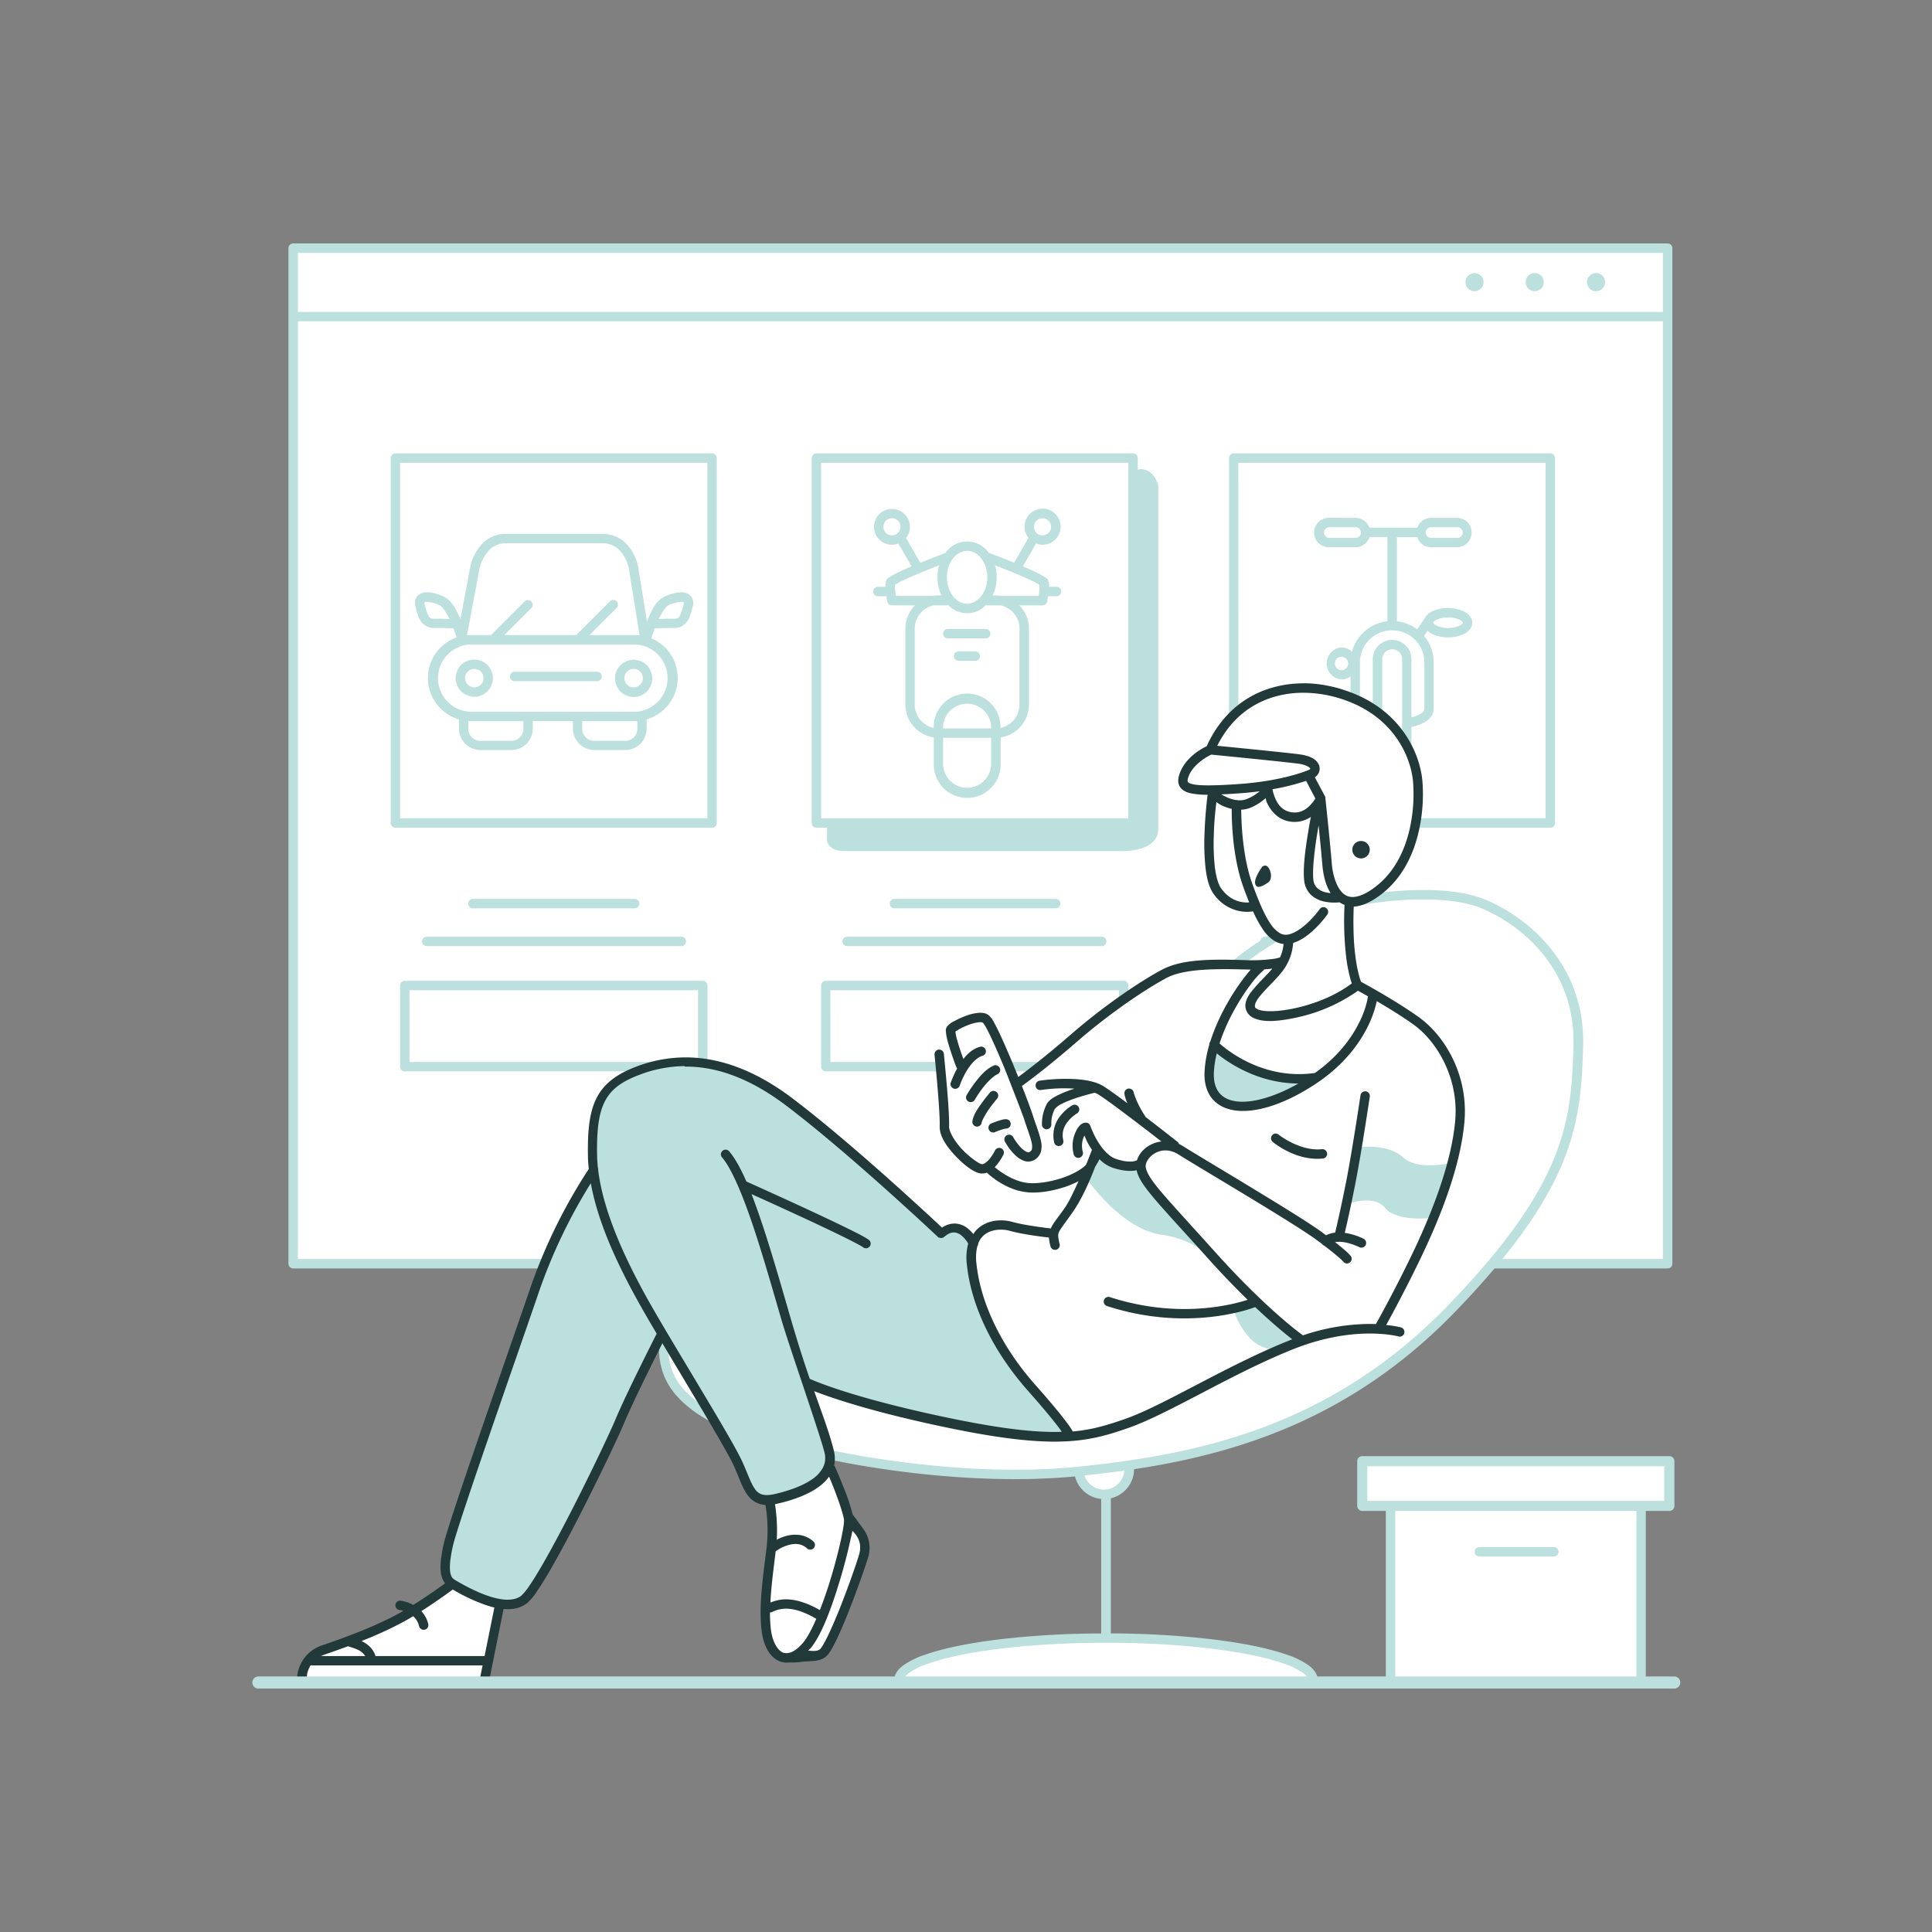 <svg id="Layer_1" data-name="Layer 1" xmlns="http://www.w3.org/2000/svg" viewBox="0 0 1080 1080"><rect x="0" y="0" width="1080" height="1080" fill="#808080" stroke="none"/><defs><style>.cls-1{fill:#fff;}.cls-2{fill:#bce0dd;}.cls-3{fill:#71a09e;}.cls-4{fill:#22393a;}</style></defs><title>Transportation vehicle</title><g id="g2876"><rect id="rect2870" class="cls-1" x="163.11" y="138.87" width="769.89" height="567.44"/><path id="path2872" class="cls-2" d="M637.52,262.27c-6.62.43-4.19,14.92-4.19,14.92V458.45L461.8,460.73l.52.1v9.33s.75,5.6,9.7,5.6H625.77s21.7,1.25,21.7-12.54V271.59s-1.82-8.8-9.27-9.32a2.58,2.58,0,0,0-.68,0Z"/><path id="path2874" class="cls-2" d="M163.88,136.09a2.65,2.65,0,0,0-2.64,2.65V706.43a2.64,2.64,0,0,0,2.64,2.64H932.23a2.64,2.64,0,0,0,2.64-2.64V138.74a2.65,2.65,0,0,0-2.64-2.65Zm2.65,5.3H929.58v33H166.53Zm657.75,11.27a5.06,5.06,0,1,0,5.05,5.05A5.06,5.06,0,0,0,824.28,152.66Zm33.69,0a5.06,5.06,0,1,0,5,5.05A5,5,0,0,0,858,152.66Zm34.28,0a5.06,5.06,0,1,0,5,5.05A5.06,5.06,0,0,0,892.25,152.66ZM166.53,179.6H929.58V703.78H166.53Zm54.52,73.84a2.62,2.62,0,0,0-2.62,2.63v204a2.62,2.62,0,0,0,2.62,2.63h177a2.62,2.62,0,0,0,2.62-2.63v-204a2.62,2.62,0,0,0-2.62-2.63Zm235.34,0a2.62,2.62,0,0,0-2.62,2.63v204a2.62,2.62,0,0,0,2.62,2.63h177a2.62,2.62,0,0,0,2.62-2.63v-204a2.62,2.62,0,0,0-2.62-2.63Zm233.26,0a2.62,2.62,0,0,0-2.62,2.63v204a2.62,2.62,0,0,0,2.62,2.63h177a2.63,2.63,0,0,0,2.63-2.63v-204a2.63,2.63,0,0,0-2.63-2.63Zm-466,5.26H395.43V457.44H223.68Zm235.33,0H630.76V457.44H459Zm233.26,0H864V457.44H692.27ZM498.62,284.47a10,10,0,0,0,0,20.06,9.91,9.91,0,0,0,3.58-.68l7.38,12.78c-2.81,1.19-5.54,2.39-7.78,3.48a40.46,40.46,0,0,0-3.92,2.12,9.62,9.62,0,0,0-1.42,1,3.12,3.12,0,0,0-1.28,2h0a12.23,12.23,0,0,0-.26,2.83h-4.33a2.63,2.63,0,0,0,0,5.25h4.91c.25,1.63.5,3,.5,3a2.62,2.62,0,0,0,2.57,2.1h12.92a18.64,18.64,0,0,0-5.39,13.12v42.26A18.7,18.7,0,0,0,522,412.24v14.68a18.68,18.68,0,1,0,37.35,0V412.24a18.71,18.71,0,0,0,15.85-18.47V351.51a18.6,18.6,0,0,0-5.4-13.12h13a2.63,2.63,0,0,0,2.58-2.1s.24-1.34.49-3h4.91a2.63,2.63,0,0,0,0-5.25h-4.33a12.23,12.23,0,0,0-.26-2.83h0a3.12,3.12,0,0,0-1.28-2,9.62,9.62,0,0,0-1.42-1,40.46,40.46,0,0,0-3.92-2.12c-2.24-1.09-5-2.29-7.78-3.48l7.37-12.78a10.09,10.09,0,1,0-4.25-3.13l-8,13.87c-7.29-3-14.06-5.51-14.06-5.51l-.1,0a14.7,14.7,0,0,0-24.26.06c-.07,0-6.75,2.53-14,5.49l-8-13.87a9.91,9.91,0,0,0,2.19-6.22,10.07,10.07,0,0,0-10-10Zm244.49,5a8.23,8.23,0,1,0,0,16.45h14.65a8.29,8.29,0,0,0,7.83-5.71h10v47.06a23.27,23.27,0,0,0-19.82,17,8.77,8.77,0,0,0-6-2.38,9,9,0,0,0,0,17.92,8.81,8.81,0,0,0,5.2-1.72v18.12c0,3.09,2,5.59,4.56,7.16a24.62,24.62,0,0,0,7.86,2.95V434.8a10.81,10.81,0,1,0,21.62,0V406.37a25,25,0,0,0,7.56-2.75c2.67-1.58,4.87-4.13,4.87-7.35v-25.9a23.11,23.11,0,0,0-5.39-14.88l1.94-2.84a10.76,10.76,0,0,0,2.51,1.75,21.73,21.73,0,0,0,17.86,0c2.46-1.26,4.63-3.37,4.63-6.3s-2.17-5-4.63-6.3a21.73,21.73,0,0,0-17.86,0,8.9,8.9,0,0,0-4.06,3.84l-.21.26-4,5.93a23.12,23.12,0,0,0-11.37-4.54V300.23h11.36a8.27,8.27,0,0,0,7.82,5.71H814.7a8.23,8.23,0,0,0,0-16.45H800A8.26,8.26,0,0,0,792.3,295H765.51a8.28,8.28,0,0,0-7.75-5.5Zm-244.49.23a4.78,4.78,0,1,1-4.78,4.78A4.74,4.74,0,0,1,498.62,289.72Zm84.11,0A4.78,4.78,0,1,1,578,294.5,4.74,4.74,0,0,1,582.73,289.72Zm160.38,5h14.65a3,3,0,1,1,0,6H743.11a3,3,0,0,1,0-6Zm56.93,0H814.7a3,3,0,0,1,0,6H800a3,3,0,0,1,0-6Zm-517.28,3.72a18.36,18.36,0,0,0-13.65,6,27.53,27.53,0,0,0-6.44,13.62l-5.31,28.16c-2.08-5-4.73-10.75-9.77-12.9-3.78-1.61-7.33-2.57-10.54-2.05a6,6,0,0,0-4.27,2.66,6.82,6.82,0,0,0-.46,5.39c.78,2.91,1.36,5.58,2.9,7.92a9.2,9.2,0,0,0,8,3.86c4.87-.09,8.93.12,10.35.18.76,2.24,1.45,4.3,1.7,5.06a24.06,24.06,0,0,0,1.28,45.8v5.17a12.08,12.08,0,0,0,12.05,12h17.19a12.08,12.08,0,0,0,12.05-12v-4.21h22.41v4.21a12.08,12.08,0,0,0,12,12h17.19a12.09,12.09,0,0,0,12.06-12v-5.17a24.07,24.07,0,0,0,2.55-45.32l1.87-5.54c1.42-.06,5.48-.27,10.35-.18a9.18,9.18,0,0,0,8-3.86c1.55-2.34,2.12-5,2.9-7.92a6.82,6.82,0,0,0-.46-5.39,6,6,0,0,0-4.27-2.66c-3.21-.52-6.76.44-10.54,2.05-5.06,2.16-7.71,7.92-9.8,13l-.44,1.11-4.73-29.27a26.12,26.12,0,0,0-6.36-13.71,18.6,18.6,0,0,0-13.74-6Zm0,5.25h54.06a13,13,0,0,1,9.9,4.33,21,21,0,0,1,5,11l5.84,36.18a23.18,23.18,0,0,0-2.78-.17H329.52l15.08-15.08a2.63,2.63,0,1,0-3.71-3.72l-18.2,18.21a2.59,2.59,0,0,0-.44.59H281.91L297,339.93a2.63,2.63,0,0,0-1.86-4.49,2.61,2.61,0,0,0-1.85.77l-18.21,18.21a2.59,2.59,0,0,0-.44.59H263.23c-.74,0-1.47,0-2.19.1l6.79-36A22.43,22.43,0,0,1,273,308a12.73,12.73,0,0,1,9.79-4.34Zm257.86,4.22c5.91,0,11.29,6.31,11.29,14.81s-5.38,14.8-11.29,14.8-11.29-6.31-11.29-14.8S534.71,307.92,540.62,307.92ZM556.21,316c2.86,1.11,6.56,2.56,10.31,4.11s7.82,3.3,10.72,4.72a38.2,38.2,0,0,1,3.42,1.84c.19.12.24.17.37.26a26.69,26.69,0,0,1-.2,4.55c-.12.91-.17,1-.28,1.68H559.84a18.78,18.78,0,0,0-3.37-.31h-1.56a23.43,23.43,0,0,0,2.25-10.11,24,24,0,0,0-.95-6.74ZM525,316a23.94,23.94,0,0,0,1.3,16.81h-1.56a18.58,18.58,0,0,0-3.36.31H500.8c-.11-.66-.15-.77-.27-1.68a25.92,25.92,0,0,1-.21-4.55c.13-.09.18-.14.37-.26a38.2,38.2,0,0,1,3.42-1.84c2.9-1.42,6.81-3.11,10.71-4.72,3.71-1.53,7.35-3,10.21-4.07ZM238.46,336.44a19.78,19.78,0,0,1,7.07,1.75c1.63.69,3.91,4.12,5.78,7.84-2.36-.09-4.29-.21-8.22-.14-2.28,0-2.74-.36-3.49-1.5s-1.42-3.44-2.21-6.4c-.28-1-.1-1.32-.12-1.3s0-.1.63-.2Zm142.56,0a3.06,3.06,0,0,1,.56.05c.64.1.64.22.63.2s.16.26-.12,1.3c-.79,3-1.45,5.26-2.21,6.4s-1.21,1.54-3.49,1.5c-3.93-.07-5.85.05-8.21.14,1.86-3.72,4.14-7.15,5.77-7.84a19.83,19.83,0,0,1,7.07-1.75Zm170.08,1.83a2.8,2.8,0,0,0,.81.13h7.44a13.32,13.32,0,0,1,10.55,13.12v42.26a13.32,13.32,0,0,1-10.6,13.13v-.08a18.68,18.68,0,1,0-37.35,0v.08a13.33,13.33,0,0,1-10.61-13.13V351.52a13.32,13.32,0,0,1,10.55-13.12h7.55a2.64,2.64,0,0,0,.73-.11,14.42,14.42,0,0,0,20.93,0Zm258.36,6.86a15.12,15.12,0,0,1,6.54,1.35c1.49.76,1.77,1.45,1.77,1.62s-.28.86-1.77,1.63a16.61,16.61,0,0,1-13.07,0c-1.5-.77-1.77-1.45-1.77-1.63s.27-.86,1.77-1.62A15.11,15.11,0,0,1,809.46,345.13Zm-279.82,6.46a2.63,2.63,0,0,0,0,5.25h21.55a2.63,2.63,0,0,0,0-5.25Zm248.6.79a17.89,17.89,0,0,1,18,18v25.9c0,.92-.52,1.78-2.3,2.84A19.63,19.63,0,0,1,789,401V368.51a10.81,10.81,0,1,0-21.62,0V401a18.81,18.81,0,0,1-5.07-2c-1.64-1-2.1-1.82-2.1-2.71v-25.9A17.9,17.9,0,0,1,778.24,352.38Zm-515,7.88H354.8a18.82,18.82,0,0,1,0,37.63H263.23a18.82,18.82,0,0,1,0-37.63Zm515,2.69a5.48,5.48,0,0,1,5.55,5.56V434.8a5.56,5.56,0,1,1-11.11,0V368.51A5.49,5.49,0,0,1,778.24,363ZM536,364.12a2.63,2.63,0,1,0,0,5.25h9a2.63,2.63,0,1,0,0-5.25Zm213.84,3.07a3.72,3.72,0,1,1-3.64,3.72A3.61,3.61,0,0,1,749.8,367.19Zm-395.66,1.49a2.38,2.38,0,0,0-.95.2,10.34,10.34,0,0,0-9.41,10.19,10.4,10.4,0,1,0,11.29-10.21,2.77,2.77,0,0,0-.89-.18h0Zm-89.07,0a10.4,10.4,0,1,0,10.42,10.39,10.42,10.42,0,0,0-10.42-10.39Zm89.09,5.24h0a5.15,5.15,0,1,1-5.15,5.15,5.12,5.12,0,0,1,5.15-5.15Zm-89.08,0h0a5.15,5.15,0,1,1-5.14,5.15,5.1,5.1,0,0,1,5.14-5.15Zm22.39,1.59a2.63,2.63,0,0,0,0,5.25h46.41a2.63,2.63,0,0,0,0-5.25ZM540.63,393.4a13.34,13.34,0,0,1,13.42,13.43v.38H527.19v-.38A13.35,13.35,0,0,1,540.63,393.4Zm-278.86,9.68c.48,0,1,.05,1.46.05h29.34v4.21a6.73,6.73,0,0,1-6.81,6.8H268.57a6.73,6.73,0,0,1-6.8-6.8Zm94.5,0v4.26a6.73,6.73,0,0,1-6.81,6.8H332.27a6.73,6.73,0,0,1-6.8-6.8v-4.21H354.8c.49,0,1,0,1.47,0Zm170.92,9.37h26.86v14.47a13.43,13.43,0,1,1-26.86,0ZM264.5,502.5a2.63,2.63,0,1,0,0,5.25h90.11a2.63,2.63,0,1,0,0-5.25Zm235.33,0a2.63,2.63,0,0,0,0,5.25h90.11a2.63,2.63,0,1,0,0-5.25Zm233.26,0a2.63,2.63,0,0,0,0,5.25h90.12a2.63,2.63,0,0,0,0-5.25Zm-494.7,21.13a2.63,2.63,0,0,0,0,5.25H380.71a2.63,2.63,0,1,0,0-5.25Zm235.34,0a2.63,2.63,0,1,0,0,5.25H616.05a2.63,2.63,0,0,0,0-5.25Zm233.26,0a2.63,2.63,0,0,0,0,5.25H849.31a2.63,2.63,0,1,0,0-5.25ZM226.28,548.28a2.62,2.62,0,0,0-2.63,2.62v45.38a2.62,2.62,0,0,0,2.63,2.62H392.83a2.62,2.62,0,0,0,2.63-2.62V550.9a2.62,2.62,0,0,0-2.63-2.62Zm235.33,0A2.62,2.62,0,0,0,459,550.9v45.38a2.62,2.62,0,0,0,2.62,2.62H628.17a2.62,2.62,0,0,0,2.62-2.62V550.9a2.62,2.62,0,0,0-2.62-2.62Zm233.26,0a2.62,2.62,0,0,0-2.62,2.62v45.38a2.62,2.62,0,0,0,2.62,2.62H861.43a2.62,2.62,0,0,0,2.62-2.62V550.9a2.62,2.62,0,0,0-2.62-2.62Zm-466,5.25H390.21v40.12H228.9Zm235.33,0H625.54v40.12H464.23Zm233.27,0H858.8v40.12H697.5Z"/></g><g id="g2887"><path id="path2881" class="cls-1" d="M764.67,501.82s-51.38,13.46-82.87,46.4-41.43,58-51.17,85.76-29.62,54.9-54.27,67.75-61.53,2.69-82.66-.21-69-7-102.75,18.23-22.17,58.83,19.68,78.1,118.7,25.48,151.43,26.52,40.4-1.77,40.4-1.77.62,11.61,14.92,12.23,14.5-15.64,14.5-15.64,43.6-6.53,76.13-19.48,65.87-30.66,84.11-49.41,46.71-47.12,56.34-62.45,24.86-34.5,30.45-66.92,8.81-57.59-12.53-87.42-51-39.15-101.71-31.69Z"/><path id="path2883" class="cls-1" d="M733.75,940.27H503.11s1.76-23.84,114.41-23.84S733.09,937.59,733.75,940.27Z"/><path id="path2885" class="cls-2" d="M797.26,497.51c-3.82,0-7.55.08-11.09.26a207.54,207.54,0,0,0-25.06,2.79l-.26,0s-69.2,16.12-104.69,73.58c-17.69,28.65-28.87,66.62-47.39,94.34-9.25,13.86-20.24,25.1-34.65,31.6s-32.4,8.37-56,3c-48.52-11.09-88.79-6.6-115.41,6.39-13.31,6.49-23.24,15.13-28.93,25.15a39.53,39.53,0,0,0-3.17,32.79c6.47,19.18,30.24,30.82,52,38.22A264.1,264.1,0,0,0,464.42,816c.77.17,69.67,15.64,136.54,9.34,0,.1,0,.21.06.31a16.7,16.7,0,0,0,14.56,12.26v75.21A501.42,501.42,0,0,0,560,916.25c-18,2.12-32.63,5.13-42.93,8.76a46,46,0,0,0-12.21,6c-3,2.25-5,5-5,8.25a2.63,2.63,0,0,0,2.63,2.63h0a2.63,2.63,0,0,0,2.62-2.63c0-1,.69-2.34,3-4.06a41.92,41.92,0,0,1,10.8-5.26c9.68-3.41,24-6.4,41.79-8.5,35.56-4.18,79.55-4.18,115.11,0,17.78,2.1,32.11,5.09,41.79,8.5a41.82,41.82,0,0,1,10.79,5.26c2.28,1.72,3,3.1,3,4.06a2.63,2.63,0,0,0,2.63,2.63h0a2.63,2.63,0,0,0,2.62-2.63c0-3.25-2.08-6-5-8.25a46,46,0,0,0-12.2-6c-10.3-3.63-24.9-6.64-42.93-8.76a501.42,501.42,0,0,0-55.54-3.16V837.54a16.69,16.69,0,0,0,12.95-16.23c59.25-8.93,122.64-29.13,179.71-88.21,33.4-34.58,51-61,60.36-84.23s10.4-43.17,11-64.3c1.2-43.42-28.58-70.55-54.09-81.44C820.91,498.93,808.71,497.6,797.26,497.51Zm-2.8,5.27c11.89-.08,24.77,1.14,34.23,5.18,24,10.24,52,35.5,50.9,76.46C879,605.48,878,624.51,869,646.91s-26.15,48.26-59.25,82.54c-66,68.28-140,83.63-207.11,90.44-66.73,6.78-137.18-9.07-137.18-9.07l-.27,0a259.91,259.91,0,0,1-40.9-10.09c-21.2-7.22-43.3-19-48.68-34.94a33.88,33.88,0,0,1,2.76-28.52c5-8.85,14.08-16.88,26.66-23,25.17-12.28,64.34-16.86,111.94-6,24.44,5.59,43.76,3.72,59.33-3.3s27.27-19.12,36.86-33.48c19.2-28.73,30.39-66.79,47.5-94.5C694.47,522.15,760.89,506,762,505.74A204.32,204.32,0,0,1,786.44,503C789,502.88,791.71,502.8,794.46,502.78Zm-166,319.3a11.4,11.4,0,0,1-22.23,2.7C613.59,824,621,823.13,628.49,822.08Z"/></g><g id="g5716"><path id="path2879" class="cls-1" d="M463.27,818.58S461,830,447,834.47s-16.19,1.9-15.53,9.52-1.1,30.83-2.49,43.43-2.05,25.64,4.54,35.6,24.68,4,30.54-3.88,12.16-30,15.46-39.48,7.25-16.55.66-23.59-8.43-14-10.55-21.82A85.18,85.18,0,0,0,463.27,818.58Z"/><path id="path2889" class="cls-2" d="M378.85,593.44c-11.24-.05-22.63,2.09-31.44,7.8-21.68,14.06-16,49.51-16.41,52s-17,27.12-33,72.07c-17.87,50.39-49.36,145.24-49.36,146.27s-2.49,8,4.25,13.84,35.88,12.16,38.89,9.81,29.66-49.07,43.72-77.34,33.69-74.71,33.69-74.71,40.43,74,47.61,87.16,17.58,8.2,33.11,1.61,13.62-15.82,13.62-15.82l-13.48-43.5s32.82,15.52,81.89,23.29,65.72,6.21,65.72,6.21-12-15.15-19.58-23.35-24.61-35.6-31.93-49.81-2.05-36.32-5.13-38.67-7.91-2.63-14.35-2.19-13.63-7.48-32.52-28.72-63.43-47.6-75.59-56.1C411.38,598.25,395.28,593.51,378.85,593.44Z"/><path id="path2895" class="cls-3" d="M680.56,444.26c.21.41,5.59,6.63,12.53,5.59s15.44-5.69,15.44-5.69.93,10.56,11.8,11.39S738.67,451,737.84,445a15.21,15.21,0,0,0-6.22-10.56c-1.76-1.14-15.64,2-22.47,2.69S680.56,444.26,680.56,444.26Z"/><path id="path2897" class="cls-1" d="M677.35,419s-6.94,1.45-13.47,10.05-.1,12.53,5.49,12.22a29.53,29.53,0,0,1,9.12.73s-3.53,20.71-2.28,35.94,4.45,22.79,10.56,26.1,14.82,2.59,14.82,2.59,7.87,16.68,13.87,17.71a15.76,15.76,0,0,0,3.84,1.14l1.45.11s-.42,12.84-9.53,13.36-29.42-1.35-49.51,2.28-33.87,18.12-51.17,31.7-42.88,32.93-42.88,32.93-9.89-24.13-11.92-29.31-5.38-8.08-10.56-6.63-13,3.11-13.88,6.84,6.11,20.3,6.11,20.3-11.08-20.93-11.91-7.15,3.11,42.57,4.66,48,12.61,12.14,17,14.91,4.76-1.55,15.22,6.94,35.22,1,40.81-1.65-3.21,16.57-7,21.64-6.32,11.4-19.06,7.46-30.45-5.38-33.35,10.15,11.19,48.89,17.81,59,28.9,35.6,32.53,40.71,5.7,6.42,17,3.52c0,0,15.12-1.76,41.22-14.5s54.38-29.31,76.75-36.15a156.32,156.32,0,0,1,42.16-6.67s3.35-3.39.62-3.17,8.08-15.54,8.08-15.54,13.88-27.86,22.48-47.23,14.91-43,12.64-70.23-25.8-39.87-37.6-47.13-19.48-6.63-21.13-17.19-3-40.05-3-40.05,12.6.66,23.52-10.11,15.38-35.88,15.89-44.45-.15-25.93-12.31-40.14-26.73-21.75-49.14-23-34.06,7.33-41.75,14.43S677.35,419,677.35,419Z"/><path id="path2899" class="cls-2" d="M701.17,728.1l-11,5.27s.59,4.69,7,12.89a20.94,20.94,0,0,0,15.24,8.2l13.77-6.15Z"/><path id="path2902" class="cls-2" d="M613.23,642.62l-6.16,15.74s19.39,28.57,41.95,31.8c12.37,1.76,20.22,6.47,24.81,10.38-6.21-6.9-16.21-18.34-21.24-25.92-7.56-11.39-15.85-23.72-15.85-23.72a26.1,26.1,0,0,0-9,.52c-5.69,1.14-14.5-8.8-14.5-8.8Z"/><path id="path2904" class="cls-2" d="M764.22,641a44.26,44.26,0,0,0-5.78.43l-5.17,31.69s14.5-5.8,20.93,2.07,26.1,6,27.13,5.18,9.95-30.45,9.95-30.45-18.23,5-27.14-3.11c-5.57-5-14.21-5.89-19.92-5.81Z"/><path id="path2906" class="cls-2" d="M678.61,584s-2.2,8.79-1.32,16.12,2.93,21.09,18.9,18.31S728,605.93,728,605.93a254.31,254.31,0,0,1-28.56-7.33c-14.36-4.68-20.8-14.64-20.8-14.64Z"/><path id="path2908" class="cls-1" d="M269.91,940.74H169.42s-3.74-13.25,14.72-20.8,34.64-10.25,49.15-19.85,18.6-14.42,18.6-14.42l26.95,11.13s-6.59,34.57-7.61,38.45S269.91,940.74,269.91,940.74Z"/><path id="path2910" class="cls-4" d="M728.66,382h0a62.47,62.47,0,0,0-19.75,3.1c-14.24,4.72-26.76,15.16-34.37,32.06-2.79,1.31-11.36,5.9-14.85,14.57-1,2.56-1.53,5.06-.48,7.39s3.41,3.6,6.14,4.27a43.9,43.9,0,0,0,9.72.88c-.24,1.81-1.41,11.19-1.76,22.25a128.7,128.7,0,0,0,.58,18.5c.69,5.84,1.88,11,4.55,14.69a23.23,23.23,0,0,0,15.13,9.73,22.09,22.09,0,0,0,6.89,0,63.72,63.72,0,0,0,5.37,9.9,21.91,21.91,0,0,0,6.63,6.66,12.5,12.5,0,0,0,5.06,1.7,22.22,22.22,0,0,1-2,7.51l-.11,0-.43.14a20.37,20.37,0,0,1-3,.65,92.33,92.33,0,0,1-16.84.68c-17.5-.51-34.2-.6-45.39,5.28-10.48,5.51-30.95,18.8-51.19,36.38-14.39,12.5-24.67,20.27-29.34,23.69-1.11-2.74-2.24-5.53-3.39-8.29-2.53-6-5.08-11.9-7.27-16.51-1.1-2.3-2.1-4.28-3-5.86A12.91,12.91,0,0,0,553,567.8c-1.87-1.68-4.25-1.79-6.5-1.57a27.72,27.72,0,0,0-6.8,1.72,45.23,45.23,0,0,0-6.09,2.78,11.62,11.62,0,0,0-4,2.88,3.87,3.87,0,0,0-.81,3.22,19.14,19.14,0,0,0,.42,3c.45,2.15,1.19,4.67,2,7.11,1.56,4.88,3.31,9.46,3.31,9.46a2.57,2.57,0,0,0,.55.87,53.22,53.22,0,0,0-3.59,7.92,2.63,2.63,0,0,0,5,1.67,46.71,46.71,0,0,1,3.57-7.72c2.32-4,5.75-8,9.15-8.92a2.63,2.63,0,0,0-.75-5.16,2.19,2.19,0,0,0-.67.11c-3.91,1.09-6.92,3.8-9.27,6.83-.64-1.75-1.45-4.06-2.28-6.66-.75-2.35-1.45-4.76-1.83-6.59a16.55,16.55,0,0,1-.31-2.07,24.88,24.88,0,0,1,2.09-1.35,41.88,41.88,0,0,1,5.37-2.45,24.09,24.09,0,0,1,5.51-1.42,4.48,4.48,0,0,1,2.47.27c-.12-.11.69.89,1.48,2.29s1.76,3.31,2.82,5.55c2.12,4.47,4.65,10.27,7.16,16.28,1.46,3.48,10.51,26.67,11.51,29.82,1.65,5.21,3.45,9.65,4.15,12.83a9.19,9.19,0,0,1,.23,3.62,2.31,2.31,0,0,1-1.18,1.71c-.57.4-.85.4-1.67.12a9.66,9.66,0,0,1-3-2.09,29.39,29.39,0,0,1-4.56-6,2.63,2.63,0,1,0-4.66,2.42,30.69,30.69,0,0,0,5.58,7.34,13.72,13.72,0,0,0,4.9,3.24,7.14,7.14,0,0,0,6.38-.72,8.1,8.1,0,0,0,3.36-5,13.72,13.72,0,0,0-.24-5.83c-.87-4-2.71-8.35-4.27-13.29-.88-2.77-2.65-7.59-4.83-13.25l-1.09-2.76c-.12-.31-.24-.62-.37-.93,3.95-2.84,14.82-10.9,30.8-24.77,19.9-17.29,40.3-30.5,50.18-35.69,7.44-3.91,19.58-4.89,33.18-4.85h0c3.14,0,6.36.07,9.61.17,1.5,0,2.87.06,4.18.07-1.22,1.35-2.53,3-3.94,4.81a125.27,125.27,0,0,0-9.43,14.45,112.9,112.9,0,0,0-9.28,21,2.64,2.64,0,0,0-.54,1.77,65.55,65.55,0,0,0-2.65,15c-.31,6.69,1.41,12.16,5,15.94s8.69,5.67,14.57,6c11.77.62,26.93-4.74,42.7-15.2s24.54-22.77,29.2-32.4a61.33,61.33,0,0,0,4.81-13.72c6.36,3.72,14.16,8.5,20.58,13.1,12.65,9.08,25.48,29.57,23.23,54-2.29,24.86-14,53.56-24.5,75.26-9.54,19.75-18.22,35.31-19.8,38.13-1.11,0-2.26-.06-3.47-.06a119,119,0,0,0-37.39,6.4,3,3,0,0,0-.49-.45s-19.35-13.73-48.06-45.65c-14.45-16.06-24-26.37-30.12-33.53s-8.5-11.09-9.1-14.15c-1-4.81,7.95-13.88,18.35-7.31,6.07,3.84,21.92,13.27,38,23s32.32,19.77,38.66,24.38c1.27.92,2.36,1.73,3.43,2.54a2.6,2.6,0,0,0,1.29,1c3.79,2.88,6.34,5,8,6.42a25,25,0,0,1,2.69,2.56,2.62,2.62,0,1,0,4.09-3.29,33.21,33.21,0,0,0-3.31-3.21c-1.28-1.12-3.06-2.6-5.4-4.44,2.58-.45,6.95-.28,13.76,2.89a2.63,2.63,0,0,0,2.22-4.76,37.31,37.31,0,0,0-10.56-3.32c1.07-4.52,3.52-15.21,6.09-28.45,3.45-17.74,7.9-47.66,7.9-47.66a2.63,2.63,0,0,0-2.21-3,2.37,2.37,0,0,0-.46,0,2.62,2.62,0,0,0-2.53,2.24s-4.45,29.95-7.85,47.43c-3,15.26-5.63,26.51-6.31,29.33-.41,0-.81.1-1.19.17a13.15,13.15,0,0,0-3.87,1.32c-.87-.65-1.69-1.26-2.67-2-6.85-5-23-14.89-39-24.62s-32-19.23-37.87-22.94a21.8,21.8,0,0,0-2.63-1.42,2.72,2.72,0,0,0-.88-1.28s-8.48-6.67-18-14a2.86,2.86,0,0,0-.4-.8,54.12,54.12,0,0,1-3.54-6.26,38.51,38.51,0,0,1-2.55-6.45,2.63,2.63,0,0,0-2.76-2.25c-.07,0-.14,0-.22,0a2.61,2.61,0,0,0-2.22,3,20.61,20.61,0,0,0,1.73,5.25c-5.33-4-10.24-7.53-13.25-9.45-5.89-3.74-15.12-4.4-23.83-4.22a97.15,97.15,0,0,0-12,1c-3.44.52-2.9,5.76.79,5.2a91.39,91.39,0,0,1,11.36-.94c2.4,0,4.85,0,7.22.2l-1.11.37a61.85,61.85,0,0,0-8.56,3.52c-2.59,1.36-4.86,2.7-6,5.2a23.88,23.88,0,0,0-2.44,11.34,2.63,2.63,0,0,0,5.23-.51,17.36,17.36,0,0,1,1.95-8.58,11.9,11.9,0,0,1,3.73-2.8A58.22,58.22,0,0,1,601,614c5.56-1.89,10.84-3.12,10.84-3.12a.83.83,0,0,0,.15,0,13.28,13.28,0,0,1,2.1,1c6.76,4.31,25.64,18.84,35.14,26.21-6.58.78-12,5.15-13.6,10.43a1.65,1.65,0,0,0-.36.22l-.23.09a8.17,8.17,0,0,1-1.83.42c-1.81.22-4.9.13-9.61-1.49-3.94-1.35-7.68-5.82-10.22-10.16a52,52,0,0,1-3.9-8.27,2.6,2.6,0,0,0-1.82-1.69,5,5,0,0,0-1.47,0,4.64,4.64,0,0,0-1.89.89c-1.24,1-2.34,2.52-3.47,5.3a18.37,18.37,0,0,0-.57,11.61,2.62,2.62,0,0,0,5-1.62,13.12,13.12,0,0,1,.45-8,4.24,4.24,0,0,1,.58-1,30.21,30.21,0,0,0,2.56,5.46c.48.82,1,1.65,1.56,2.48-.34.89-1.69,4.34-3.19,8.14-1.44,2-6.81,5.34-13.15,7.48s-13.78,3.41-19.1,2.95c-8.47-.75-16.2-6.59-18.93-8.88.42-.43.83-.88,1.2-1.32a32.16,32.16,0,0,0,3.71-5.72,2.63,2.63,0,0,0-4.73-2.3,27.32,27.32,0,0,1-3,4.67,11.3,11.3,0,0,1-2.82,2.54,2.21,2.21,0,0,1-2,.36c-1.84-.62-7-4.29-11-8.66s-7-9.67-6.86-12.48c.17-4.74-.57-14.61-1.34-23.58s-1.57-16.86-1.57-16.86a2.62,2.62,0,0,0-2.65-2.36h-.22a2.61,2.61,0,0,0-2.35,2.87s.8,7.86,1.56,16.78,1.47,19.09,1.33,22.94c-.21,5.79,3.79,11.38,8.24,16.22s9.25,8.74,13.22,10.09a7.45,7.45,0,0,0,4.9-.12c1.43,1.36,10.9,10,23,11,6.49.56,14.3-.86,21.23-3.21a57.75,57.75,0,0,0,7-3c-2.46,5.34-5,11-7.73,15-4.06,5.73-6.42,8.4-7.76,11.4h0c-4.33-.51-15.1-1.88-21.31-3.62a24.38,24.38,0,0,0-8.2-.85,19.69,19.69,0,0,0-8.82,2.72,15.86,15.86,0,0,0-5,4.87,19.57,19.57,0,0,0-2.94-3,12.24,12.24,0,0,0-7.25-2.88,12.52,12.52,0,0,0-7.28,2.31c-7.78-7.3-51.18-47.72-83.72-72.36C420.12,596.73,400,591,382.84,591.09a77.47,77.47,0,0,0-27.44,5.27c-10.66,4.08-17.76,9.35-21.83,17.29s-5.13,18.15-4.91,32.22c0,2.51.21,5,.47,7.6a300.69,300.69,0,0,0-32.43,65.8C283.94,756.54,250.81,850.58,248.05,863c-1.39,6.23-2.07,11.15-1.71,15.22a13.29,13.29,0,0,0,2.47,6.89c-3.57,2.6-10.48,7.49-17.8,12.05a22,22,0,0,0-7.11-2.39l-.22,0a2.63,2.63,0,0,0-.34,5.24,13.06,13.06,0,0,1,2.18.47c-.72.41-1.43.82-2.14,1.21-13,7.18-29.23,13.24-43.09,18a20.25,20.25,0,0,0-13.07,12.57,21.68,21.68,0,0,0-1.14,8.51,2.63,2.63,0,0,0,2.61,2.34H270.57a2.61,2.61,0,0,0,2.57-2.11l8.37-41.57c4.82.41,9.45-.36,13.2-3.34a30.48,30.48,0,0,0,5.49-6.58c2.06-3,4.4-6.77,6.93-11.1,5.05-8.67,10.86-19.54,16.54-30.61,11.35-22.12,22.11-44.85,25.17-52.19,4.87-11.72,17.44-36.81,21.43-44.72,5.37,9,11.29,18.89,17,28.45,10.49,17.54,20.12,33.91,22.92,40,2.92,6.33,4.54,12.11,7.75,16.45a13,13,0,0,0,6.5,4.84,14,14,0,0,0,3.44.6,85.18,85.18,0,0,1,.75,22.9c-1.43,13.31-4.74,31.76-2.9,47.2.94,7.92,4,14.35,9.31,17a10.76,10.76,0,0,0,5.88,1,41.48,41.48,0,0,0,7.23-.36c5-.69,11.5.5,15.16-4.68,3.43-4.85,7.69-14.76,11.84-25.34s8-21.59,10-27.92a17.85,17.85,0,0,0-2.42-16.15c-2.44-3.33-5.76-8-6.07-8.19a109.24,109.24,0,0,0-5-15c-2.46-6.35-5.13-12.38-5.35-12.61a18.16,18.16,0,0,0-.17-8.08c-2.23-9.3-6-19.16-11-33.34,10.08,3.94,33.24,11.86,75.11,20.54,59.55,12.36,78,7.87,100.43.06,22.95-8,58.31-30.65,92.82-44.28,34.2-13.5,58.12-6.93,58.12-6.93a2.63,2.63,0,1,0,1.37-5.07,57,57,0,0,0-8.11-1.27c3.36-6.1,10.87-20,18.72-36.22,10.61-21.94,22.61-51,25-77.07,2.44-26.51-11.11-48.51-25.4-58.77-13-9.31-30.43-18.77-32.33-19.8a15.31,15.31,0,0,1-.69-1.84,78.5,78.5,0,0,1-2.53-12.76c-1.44-10.67-1.08-23-.89-27.53.43,0,.86,0,1.3-.09,4.33-.53,9.12-2.79,14.64-7.15,11.16-8.81,17.06-21.28,20-33.12a93.21,93.21,0,0,0,2.41-30c-1.3-14.11-10.85-38.61-40.66-49.55A76.28,76.28,0,0,0,731.56,382c-1,0-1.93-.06-2.9-.06Zm0,5.26h0a69.92,69.92,0,0,1,24,4.41c27.77,10.19,36.09,32.75,37.23,45.11A89.06,89.06,0,0,1,787.64,465c-2.78,11.09-8.21,22.4-18.18,30.27-5.05,4-9.06,5.69-12,6.05a7.88,7.88,0,0,1-6.74-2c-3.59-3.18-5.72-10.33-6.2-16.16-1-12.51-3.63-37-3.63-37s0-.09,0-.13,0-.07,0-.1a.7.7,0,0,0,0-.14s0,0,0,0a.15.15,0,0,1,0-.06s0-.07,0-.11v0a2.57,2.57,0,0,0-.2-.45L735,434.51a6.08,6.08,0,0,0,2.22-2.54,5.61,5.61,0,0,0-.14-4.83c-1.58-3.05-5.24-4.8-11.16-5.53-10.12-1.24-39.7-4.15-45.47-4.71,7.1-14.23,17.84-22.75,30.09-26.82a57,57,0,0,1,18.12-2.82Zm-51.59,34.57h0c1.23.12,37.57,3.68,48.23,5,5.06.62,6.9,2.29,7.13,2.74.11.22.08.13,0,.22a1.27,1.27,0,0,1-.66.53h0s-13.75,6.23-39.7,8c-13.11.88-21.58,1-25.51,0-2-.48-2.44-1-2.59-1.33s-.22-1.32.57-3.27c2.93-7.29,11.72-11.48,12.51-11.85Zm53.08,14.7,5.13,9.82a19.8,19.8,0,0,1-3.1,4c-2.46,2.44-5.74,4.48-10.47,3.66s-7.15-4-8.71-7.43a23.26,23.26,0,0,1-1.67-5.39,126.08,126.08,0,0,0,18.82-4.7Zm-26,5.82a26.41,26.41,0,0,1-6.44,4,11.11,11.11,0,0,1-5.65,1,2.68,2.68,0,0,0-.74-.13h-.37a20.16,20.16,0,0,1-5.21-1.58,27.54,27.54,0,0,1-3-1.58c2.94-.13,6.17-.33,9.79-.57,4.19-.28,8.06-.69,11.66-1.17Zm3.39,3.82a11.33,11.33,0,0,0,.74,2.64c2,4.29,5.85,9.25,12.59,10.41a16.27,16.27,0,0,0,11.9-2.55c-.51,2.72-1.08,5.82-1.64,9.31-1.49,9.22-2.88,19.74-2.06,26.4a12.84,12.84,0,0,0,4.09,8.14,15.5,15.5,0,0,0,6.84,3.39,26.45,26.45,0,0,0,8.8.49,13.75,13.75,0,0,0,2.81,1.43,174.15,174.15,0,0,0,.9,29,82.38,82.38,0,0,0,2.73,13.64c.18.57.3.8.46,1.22-2.06,1.6-13.09,9.93-32.26,14-10.58,2.25-17.89,1.81-20.5.46-1.3-.68-1.45-1-1.44-1.93s.67-2.75,2.55-5.08c4-4.94,8.42-8.71,12.1-13.3a29,29,0,0,0,6.73-16.75c5-1.49,9.39-5.14,12.74-8.46a61.49,61.49,0,0,0,6.25-7.25,2.62,2.62,0,1,0-4.28-3,56,56,0,0,1-5.67,6.56c-3.41,3.39-8,6.79-11.83,7.46a6.55,6.55,0,0,1-4.9-.93,17.23,17.23,0,0,1-5-5.11c-3.38-4.93-6.7-12.77-10.19-22.44-5.49-15.21-6.1-34.48-6.15-41.3a15.63,15.63,0,0,0,6.1-1.5,28.58,28.58,0,0,0,7.58-5ZM680,448.34a15.79,15.79,0,0,0,3.52,2.14,25.86,25.86,0,0,0,5,1.68c0,6.59.43,26.85,6.47,43.57,1.12,3.09,2.21,6,3.31,8.71a16.24,16.24,0,0,1-3.93-.17c-3.48-.56-7.83-2.28-11.72-7.62-1.63-2.24-2.94-6.79-3.58-12.23a123.88,123.88,0,0,1-.54-17.71A170.67,170.67,0,0,1,680,448.33Zm57.13,13.2c.74,7.4,1.59,16.09,2.09,22.06.42,5,1.63,10.95,4.59,15.64a18,18,0,0,1-2.69-.42,10.41,10.41,0,0,1-4.55-2.2,7.13,7.13,0,0,1-2.38-4.86c-.64-5.15.56-15.86,2-24.93.3-1.86.61-3.6.91-5.29Zm23.66,8.58A4.87,4.87,0,1,0,765.7,475,4.87,4.87,0,0,0,760.83,470.12Zm-53.6,13.73a2.51,2.51,0,0,0-2,1.25s-4.22,5.86-3.55,8.83,3.44,2,7.25-.62C712.05,491.16,710,483.92,707.23,483.85Zm4.06,57.62c-3.18,3.75-7.32,7.44-11.37,12.44-2.29,2.83-3.68,5.51-3.72,8.3a7.62,7.62,0,0,0,4.28,6.67c5,2.61,12.9,2.38,24,0a93.15,93.15,0,0,0,34.68-15.06c1.09.6,2.64,1.45,5.62,3.14A50.38,50.38,0,0,1,760,571.17c-4.07,8.41-11.46,19.07-24.94,28.63-28,4-48.26-12-53.34-16.52a109.55,109.55,0,0,1,8.63-19.4,121.29,121.29,0,0,1,9-13.84,46,46,0,0,1,6.71-7.42,2.66,2.66,0,0,0,.67-.75c1.74-.11,3.24-.25,4.5-.41Zm-31.1,47.36c6.79,5.53,23.29,16.74,45.64,16.87-12.6,7.17-24.31,10.57-32.68,10.13-4.94-.25-8.61-1.75-11-4.32s-3.81-6.41-3.54-12.1A56.18,56.18,0,0,1,680.19,588.83Zm-123.64,6.61a2.46,2.46,0,0,0-1,.22c-4.35,1.91-7.86,6.05-10.59,9.67a70.35,70.35,0,0,0-4.56,6.85,2.62,2.62,0,1,0,4.56,2.59,65.65,65.65,0,0,1,4.2-6.28c2.5-3.33,6-6.9,8.5-8a2.63,2.63,0,0,0-1-5Zm-173.67.8h0c15.95-.15,34.8,5.26,56.68,21.83,35.37,26.78,84.89,73.5,84.89,73.5a3.75,3.75,0,0,0,.33.26l0,0,0,0s0,0,.06,0a.06.06,0,0,0,.06,0h0s0,0,.07,0l.06,0h0l.2.08h0a2.64,2.64,0,0,0,2.61-.48c2.34-2,4.11-2.52,5.58-2.48a7.08,7.08,0,0,1,4.13,1.73,17.48,17.48,0,0,1,3.72,4.46,31.1,31.1,0,0,0-.77,11.56c2.26,22.22,13.66,47.56,34.18,70.76,10.08,11.39,15.27,17.89,17.89,21.47.44.61.72,1,1,1.47-14.22.47-33-1.53-62.41-7.62-50.12-10.4-72.72-19.47-78.47-22-3.19-9.34-6.8-20.46-10.8-34.3-5.86-20.29-11.54-40-17.14-56.3q-2.32-6.76-4.61-12.66c5,2.23,14.25,6.42,26.2,11.95,8,3.68,16.16,7.53,22.81,10.77s12,6,13.35,7a2.63,2.63,0,1,0,3-4.31c-2.34-1.63-7.34-4.14-14.05-7.41s-14.93-7.12-22.91-10.81c-16-7.39-31-14.13-31-14.13l-.27-.11c-3.06-7-6.16-12.71-9.43-16.65a2.63,2.63,0,1,0-4,3.37c4.89,5.88,10.44,18.57,16,34.69s11.21,35.76,17.07,56c3.9,13.51,21.64,64.27,24,74a11.81,11.81,0,0,1-.86,8.56,18.73,18.73,0,0,1-6.26,6.64c-5.68,3.9-13.86,6.55-20.79,8.13-3.26.74-5.49.66-7.08.16a7.34,7.34,0,0,1-3.86-3c-2.29-3.1-4.11-8.82-7.19-15.53-3.2-6.94-12.69-22.94-23.19-40.49s-21.92-36.46-28.62-48.32c-12-21.29-25.63-49.11-28.64-74a2.69,2.69,0,0,0-.14-1.19c-.27-2.48-.44-4.94-.47-7.36-.22-13.75.93-23.11,4.32-29.74s9-10.95,19-14.78a72.89,72.89,0,0,1,25.61-5Zm172.47,13.58a2.66,2.66,0,0,0-1.9.9s-2.19,2.54-4.48,5.71-4.81,6.67-5.35,10.33a2.62,2.62,0,0,0,5.19.77c.18-1.21,2.28-5.06,4.41-8s4.2-5.36,4.2-5.36a2.63,2.63,0,0,0-.27-3.7,2.59,2.59,0,0,0-1.68-.63Zm45.42,7.72a2.75,2.75,0,0,0-1.32.33,25,25,0,0,0-6.17,5.29,17.47,17.47,0,0,0-3.95,15.48,2.62,2.62,0,1,0,5.1-1.22c-1.13-4.74.65-8.24,2.87-10.89a19.52,19.52,0,0,1,4.73-4.08,2.62,2.62,0,0,0,1-3.57,2.58,2.58,0,0,0-2.26-1.34Zm-38.67,8.1a7.81,7.81,0,0,0-2,.33c-.87.22-1.76.51-2.6.79-1.67.58-3.1,1.17-3.1,1.17a2.63,2.63,0,1,0,2,4.85s1.31-.54,2.8-1.06c.74-.25,1.53-.5,2.15-.65s1.21-.14.86-.18a2.63,2.63,0,0,0,.66-5.21,5.84,5.84,0,0,0-.81,0Zm151.06,8a2.58,2.58,0,0,0-2,1,2.61,2.61,0,0,0,.36,3.7s12.84,10.89,28,9.28a2.62,2.62,0,1,0-.55-5.21c-12.35,1.29-24.15-8.12-24.15-8.12a2.64,2.64,0,0,0-1.7-.6ZM614.6,648a19.27,19.27,0,0,0,7.26,4.72c5.32,1.82,9.25,2,11.95,1.73.58-.08,1.1-.17,1.57-.28,1,4.57,4.09,9,10.17,16.19,6.24,7.34,15.8,17.61,30.22,33.64,8,8.89,15.28,16.36,21.67,22.59-8.9,2.9-39.2,10.76-77-1.5a2.75,2.75,0,0,0-.9-.12,2.62,2.62,0,0,0-.72,5.12c45.18,14.65,80.38,1.54,82.84.58,10.19,9.64,17.36,15.42,20.73,18l-.83.32c-35.22,13.91-71,36.68-92.63,44.21-9.53,3.32-18,6-29.24,7-.06-.11-.09-.18-.16-.3a41.08,41.08,0,0,0-2.61-3.9c-2.78-3.8-8-10.39-18.18-21.85-19.91-22.5-30.78-47-32.9-67.81a26.59,26.59,0,0,1,.5-9.72,2.67,2.67,0,0,0,.53-1.63,11.33,11.33,0,0,1,4.75-5.65c3.85-2.34,9.29-2.31,12.87-1.3,6.73,1.89,17.18,3.22,21.86,3.76a29.19,29.19,0,0,0,.91,5,2.63,2.63,0,0,0,5.1-1.26,24.67,24.67,0,0,1-.81-4.41,5.52,5.52,0,0,1,0-.94,2.66,2.66,0,0,0,.1-.49s0,0,0-.07a5.34,5.34,0,0,1,.32-.92c.79-1.76,3.11-4.66,7.25-10.5,5.71-8,10.07-18.42,13-26A43.24,43.24,0,0,0,614.6,648Zm-284.34,13.4c4.41,24.41,17.18,49.76,28.33,69.52,2.32,4.12,5.31,9.21,8.5,14.61-.74,1.46-17.21,33.89-23.1,48.07-2.85,6.84-13.69,29.79-25,51.82-5.66,11-11.44,21.83-16.41,30.35-2.49,4.26-4.78,8-6.73,10.78a31.33,31.33,0,0,1-4.43,5.44c-3.95,3.14-10.61,2.74-17.83.38S259,886,254.26,883.16c-1.63-1-2.42-2.28-2.7-5.34s.27-7.61,1.6-13.6c2.66-12,35.58-105.49,48.5-143.21a300.18,300.18,0,0,1,28.6-59.58Zm133.2,164c.88,2.13,2.06,5,3.27,8.14,2.41,6.24,4.86,13.67,5.09,16.15a24.73,24.73,0,0,1-.35,3.81c-.29,2-.78,4.49-1.41,7.39-1.26,5.79-3.13,13.06-5.37,20.52-1.89,6.32-4.09,12.81-6.38,18.64-9.92-5.67-17.09-6.5-22-5.8a23.64,23.64,0,0,0-5.65,1.6c.47-9.78,1.94-20,2.94-28.65l.13-.1c.37-.26.88-.61,1.51-1a24.54,24.54,0,0,1,4.85-2.21c3.73-1.18,7.69-1.42,11.17,1.77a2.63,2.63,0,0,0,3.55-3.87,14.44,14.44,0,0,0-8.3-3.77,19.42,19.42,0,0,0-8,.87,27.84,27.84,0,0,0-4.29,1.79,94.56,94.56,0,0,0-1-19.84c.36-.06.73-.14,1.11-.22,7.27-1.65,15.94-4.34,22.6-8.93a25.79,25.79,0,0,0,6.6-6.31Zm15,32.59c1.85,2.54,3.32,6.07,1.64,11.51-1.88,6.1-5.74,17.09-9.84,27.54S461.61,917.6,459,921.25c-1.49,2.11-4.83,1.71-7,1.43-.53-.07.72-.8,1.08-1.23,6.32-7.55,12-23.37,16.58-38.55,2.28-7.59,4.17-15,5.47-20.92.65-3,1-4,1.32-6.11C476.55,855.58,478.05,857.4,478.47,858ZM253.11,888.55A101.41,101.41,0,0,0,272,897.39c1.43.47,2.89.88,4.35,1.23l-5.46,27.12h-61c-1.18-4.13-4.45-6.68-7.23-8.09-.2-.11-.4-.19-.6-.29a210.21,210.21,0,0,0,23.91-11c1.66-.92,3.34-1.89,5-2.9a10.74,10.74,0,0,1,3.32,5.6,2.62,2.62,0,1,0,5.1-1.22,15.56,15.56,0,0,0-3.86-7.2C243.87,895.31,250.72,890.31,253.11,888.55Zm186.38,10.71h0c3.78,0,9.16,1.19,16.81,5.67-2.48,5.77-5,10.5-7.19,13.14-2.6,3.11-5,4.85-7,5.6-.46.18-3.07.94-4.8-.06-2.8-1.37-5.58-6-6.4-12.87a77.61,77.61,0,0,1-.48-9.31h.07a11.11,11.11,0,0,0,1.88-.66,17,17,0,0,1,7.07-1.51ZM194.61,920.2c.37.34,3.4,1,5.61,2.13a9.22,9.22,0,0,1,3.94,3.41H179.48a19.54,19.54,0,0,1,2.51-1c4-1.39,8.29-2.9,12.62-4.5Zm-21,10.68a2.43,2.43,0,0,0,.75.11h95.41l-1.4,6.91H171.63a8.68,8.68,0,0,1,.54-3.89,15.53,15.53,0,0,1,1.48-3.13Z"/></g><g id="g5720"><path id="path2912" class="cls-1" d="M761.51,816.81v25h15.8v98.85H917.38V841.78h15.8v-25Z"/><path id="path2914" class="cls-2" d="M761.51,814a2.81,2.81,0,0,0-2.81,2.81v25a2.82,2.82,0,0,0,2.81,2.81h13.18v96a2.62,2.62,0,0,0,2.62,2.63H917.38a2.63,2.63,0,0,0,2.63-2.63v-96h13.17a2.82,2.82,0,0,0,2.82-2.81v-25a2.81,2.81,0,0,0-2.81-2.81H761.51Zm2.81,5.62h166V839h-166Zm15.62,25H914.76V938H779.94Zm46.9,20.21a2.63,2.63,0,0,0,0,5.25h41.6a2.63,2.63,0,1,0,0-5.25Z"/></g><path id="path2916" class="cls-2" d="M144.26,937.16a3.38,3.38,0,0,0,0,6.75H935.73a3.38,3.38,0,1,0,0-6.75Z"/></svg>